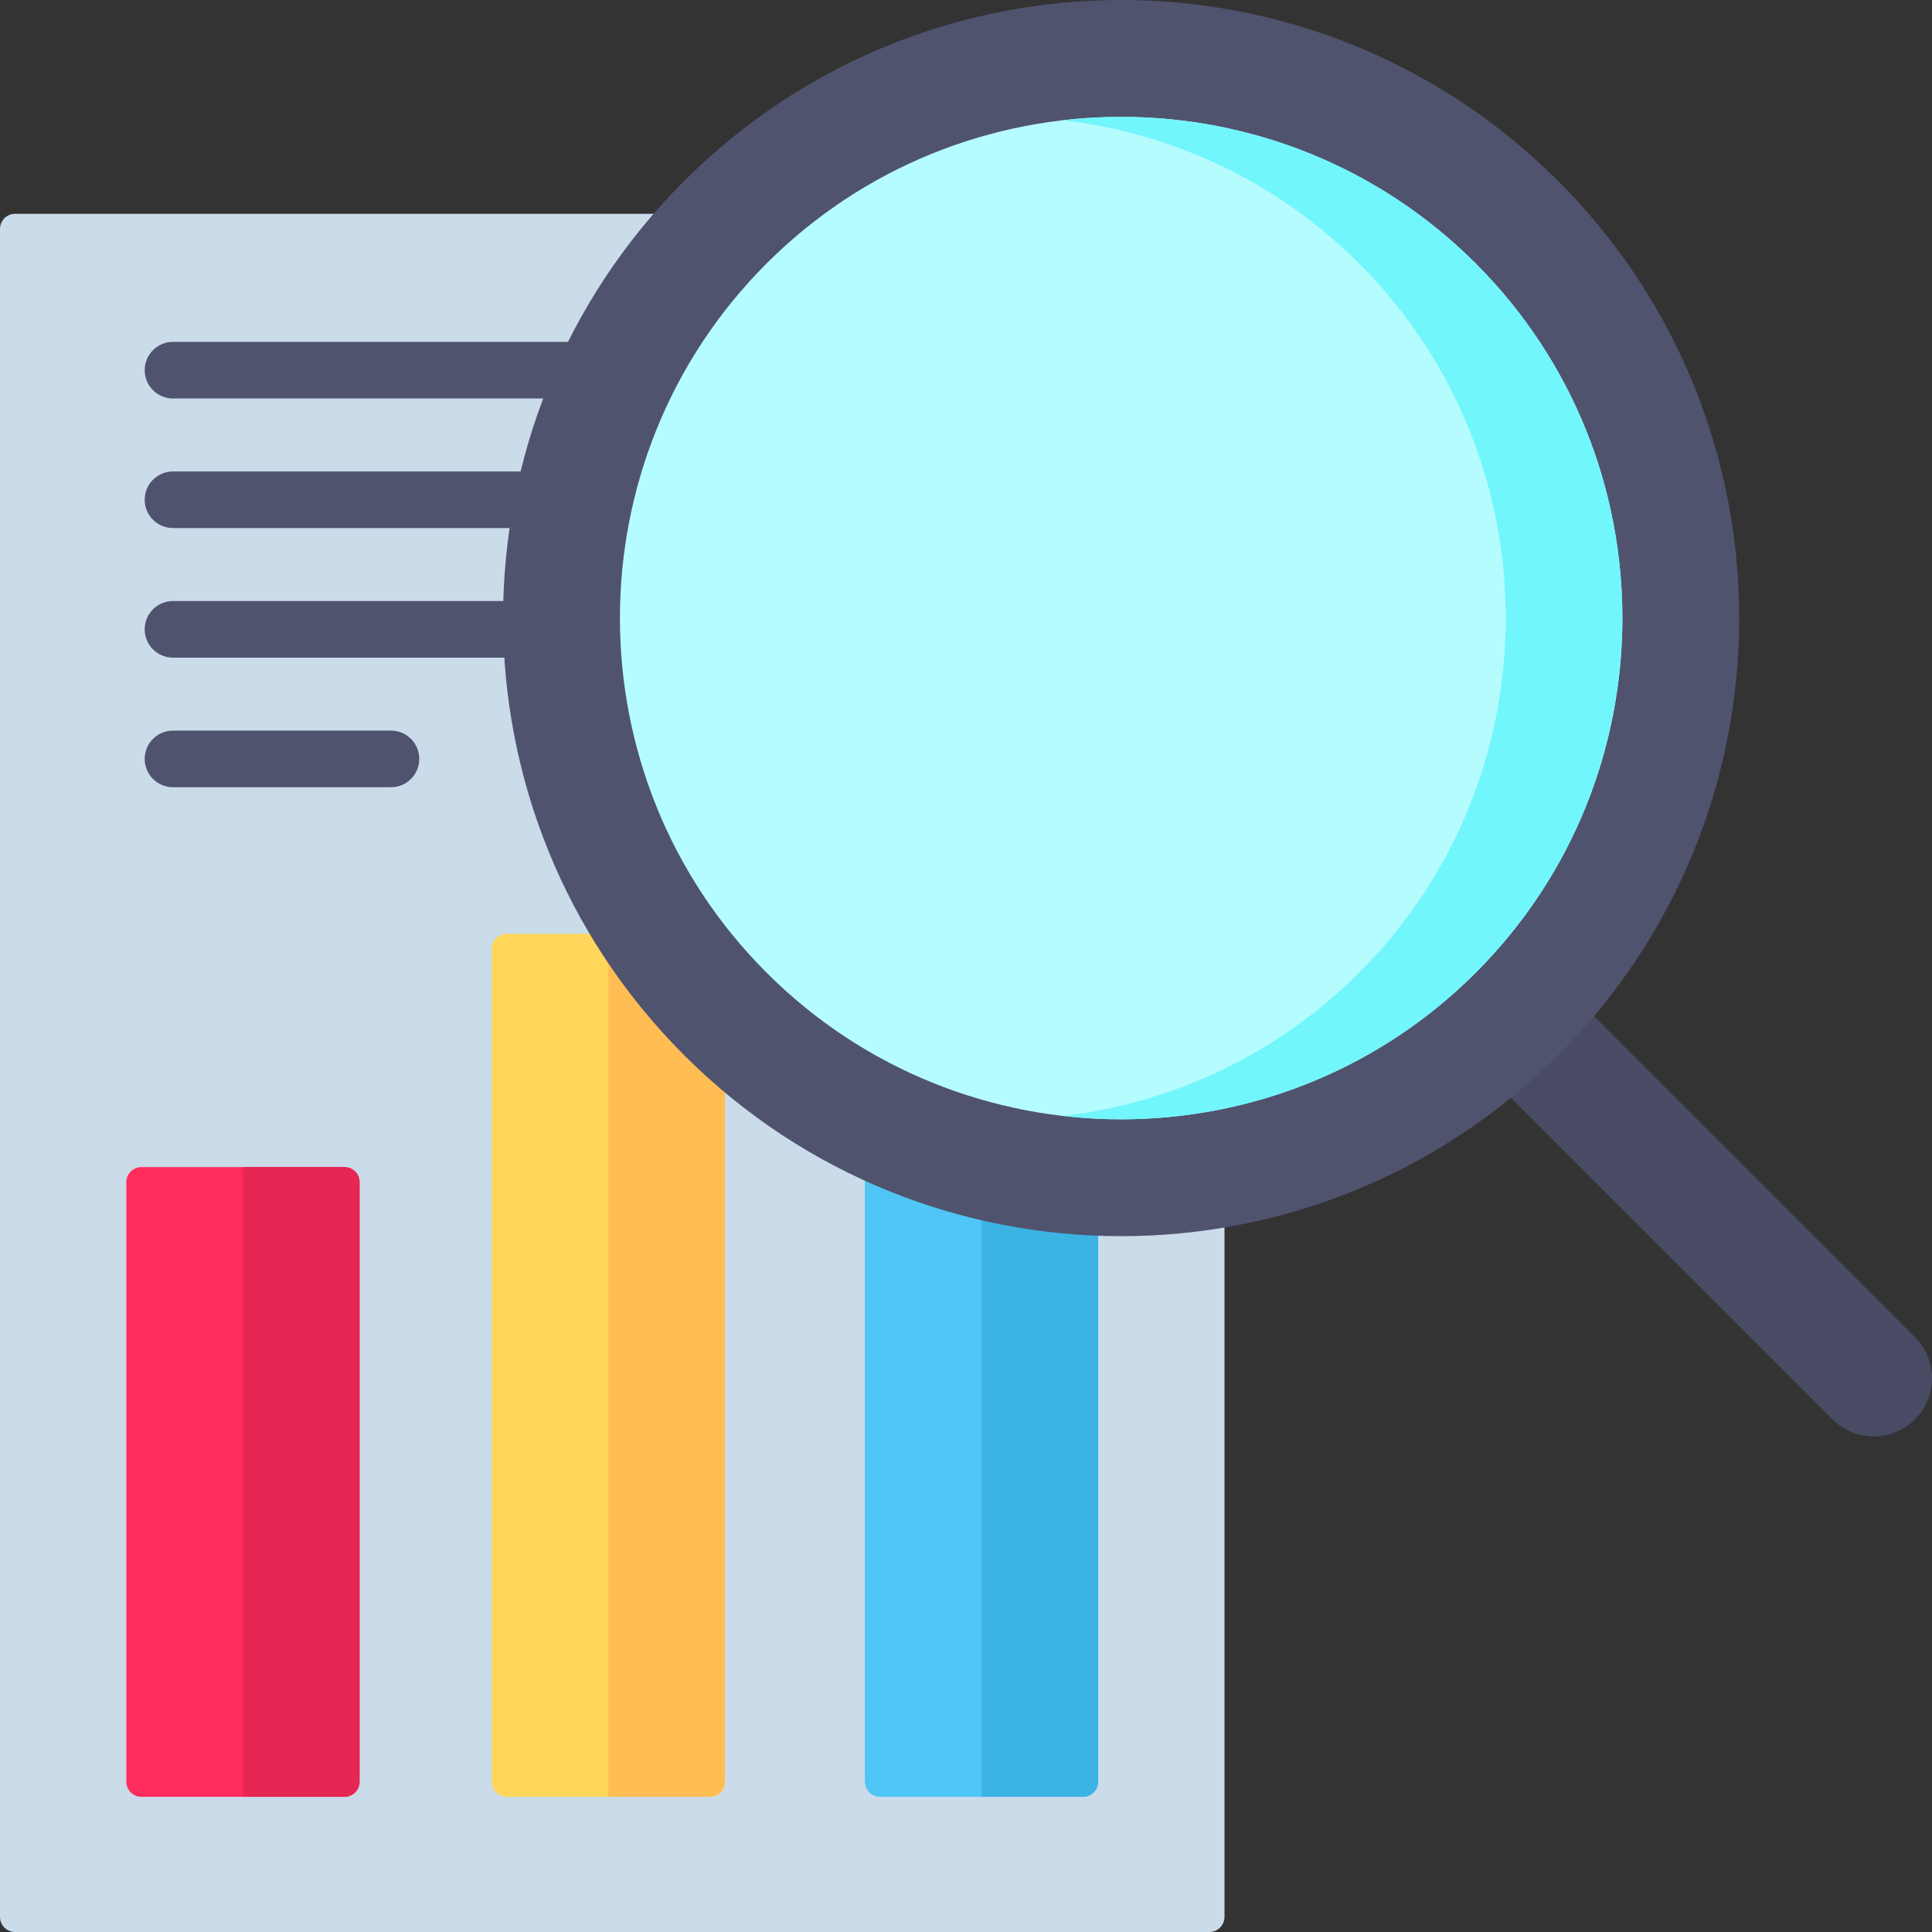 <svg width="174" height="174" viewBox="0 0 174 174" fill="none" xmlns="http://www.w3.org/2000/svg">
<rect x="0" y="0" width="174" height="174" fill="#333333" stroke="none"/>
<g clip-path="url(#clip0_156_1227)">
<path d="M172.462 127.835C170.411 129.886 167.086 129.886 165.035 127.835L130.625 93.424L138.051 85.998L172.462 120.408C174.513 122.459 174.513 125.784 172.462 127.835Z" fill="#484B63"/>
<path d="M108.922 174H1.359C0.609 174 0 173.391 0 172.64V20.615C0 19.864 0.609 19.255 1.359 19.255H108.922C109.673 19.255 110.282 19.864 110.282 20.615V172.64C110.282 173.391 109.673 174 108.922 174Z" fill="#CADBEA"/>
<path d="M31.025 161.826H12.738C11.987 161.826 11.378 161.217 11.378 160.466V106.469C11.378 105.718 11.987 105.109 12.738 105.109H31.025C31.776 105.109 32.385 105.718 32.385 106.469V160.466C32.385 161.217 31.776 161.826 31.025 161.826Z" fill="#FF2C5C"/>
<path d="M63.934 161.826H45.647C44.896 161.826 44.288 161.217 44.288 160.466V85.463C44.288 84.712 44.896 84.103 45.647 84.103H63.934C64.685 84.103 65.294 84.712 65.294 85.463V160.466C65.294 161.217 64.685 161.826 63.934 161.826Z" fill="#FFD659"/>
<path d="M97.544 161.826H79.257C78.506 161.826 77.897 161.217 77.897 160.466V93.165C77.897 92.414 78.506 91.806 79.257 91.806H97.544C98.295 91.806 98.903 92.414 98.903 93.165V160.466C98.903 161.217 98.295 161.826 97.544 161.826Z" fill="#4FC6F5"/>
<path d="M21.881 105.109V161.826H31.025C31.776 161.826 32.384 161.217 32.384 160.466V106.469C32.384 105.718 31.776 105.109 31.025 105.109H21.881Z" fill="#E62753"/>
<path d="M54.791 84.103V161.826H63.934C64.685 161.826 65.293 161.217 65.293 160.466V85.463C65.293 84.712 64.685 84.103 63.934 84.103H54.791Z" fill="#FFBD54"/>
<path d="M88.4 91.806V161.826H97.544C98.295 161.826 98.903 161.217 98.903 160.466V93.165C98.903 92.414 98.295 91.806 97.544 91.806H88.4Z" fill="#3BB3E3"/>
<path d="M15.58 35.888H92.602C94.01 35.888 95.151 34.746 95.151 33.339C95.151 31.931 94.01 30.79 92.602 30.79H15.58C14.172 30.79 13.031 31.931 13.031 33.339C13.031 34.746 14.172 35.888 15.58 35.888Z" fill="#50536E"/>
<path d="M92.601 42.46H15.58C14.172 42.46 13.031 43.601 13.031 45.009C13.031 46.416 14.172 47.558 15.58 47.558H92.602C94.01 47.558 95.151 46.416 95.151 45.009C95.151 43.601 94.009 42.46 92.601 42.46Z" fill="#50536E"/>
<path d="M92.601 54.13H15.58C14.172 54.13 13.031 55.272 13.031 56.679C13.031 58.087 14.172 59.228 15.58 59.228H92.602C94.01 59.228 95.151 58.087 95.151 56.679C95.151 55.272 94.009 54.13 92.601 54.13Z" fill="#50536E"/>
<path d="M35.213 65.8H15.58C14.172 65.8 13.031 66.942 13.031 68.349C13.031 69.757 14.172 70.898 15.58 70.898H35.213C36.621 70.898 37.762 69.757 37.762 68.349C37.762 66.942 36.621 65.8 35.213 65.8Z" fill="#50536E"/>
<path d="M140.334 95.028C162.073 73.289 162.073 38.044 140.334 16.305C118.595 -5.434 83.35 -5.434 61.611 16.305C39.872 38.044 39.872 73.289 61.611 95.028C83.35 116.767 118.595 116.767 140.334 95.028Z" fill="#50536E"/>
<path d="M132.909 87.601C115.3 105.21 86.648 105.21 69.038 87.601C51.429 69.992 51.429 41.34 69.038 23.731C86.647 6.121 115.299 6.122 132.909 23.731C150.518 41.34 150.518 69.992 132.909 87.601Z" fill="#B5FCFF"/>
<path d="M132.909 23.731C122.769 13.591 108.968 9.292 95.722 10.83C105.48 11.962 114.936 16.262 122.406 23.731C140.015 41.34 140.015 69.992 122.406 87.601C114.936 95.071 105.48 99.37 95.722 100.503C108.968 102.04 122.769 97.741 132.909 87.601C150.518 69.992 150.518 41.34 132.909 23.731Z" fill="#71F6FC"/>
</g>
<defs>
<clipPath id="clip0_156_1227">
<rect width="174" height="174" fill="white"/>
</clipPath>
</defs>
</svg>
